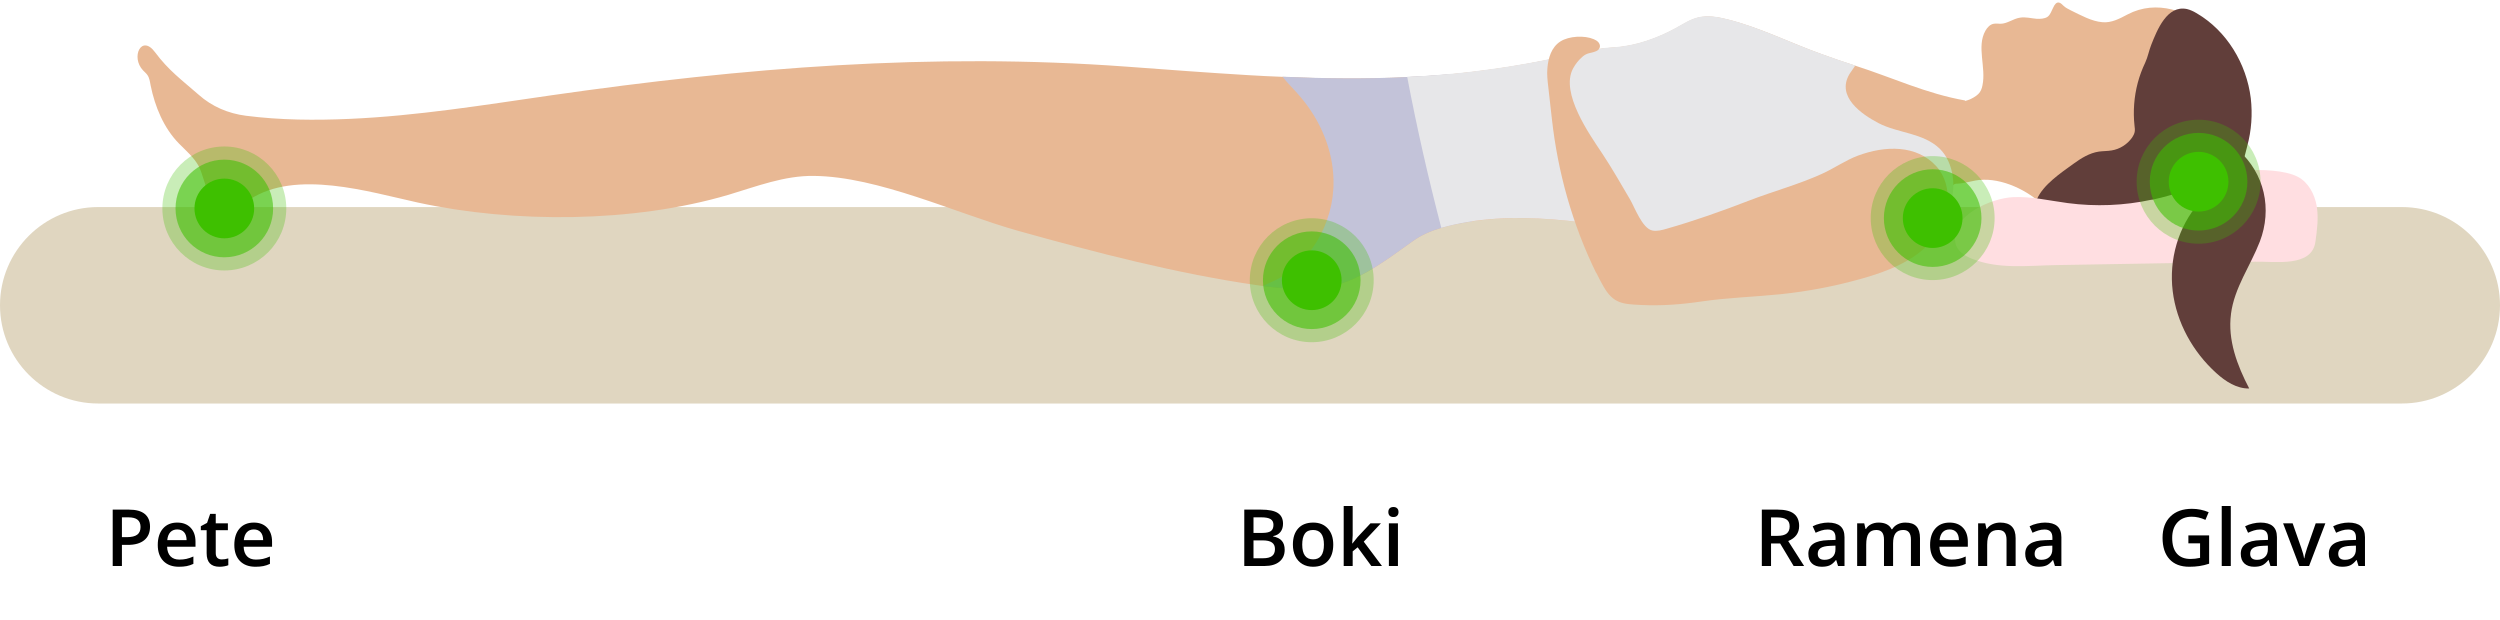 <svg width="395" height="98" viewBox="0 0 395 98" fill="none" xmlns="http://www.w3.org/2000/svg">
<path d="M15.509 63.754H379.491C388.05 63.754 395 56.799 395 48.234C395 39.67 388.05 32.715 379.491 32.715H15.509C6.95 32.715 0 39.67 0 48.234C0 56.799 6.95 63.754 15.509 63.754Z" fill="#E0D6C0"/>
<path d="M22.594 11.111C22.817 11.357 23.086 11.558 23.287 11.849C23.622 12.319 23.689 12.923 23.801 13.504C24.471 16.814 25.857 20.213 28.27 22.673C29.365 23.791 30.595 24.819 31.354 26.183C32.651 28.509 32.963 34.659 37.008 33.049C37.902 32.691 38.64 32.065 39.444 31.528C46.707 26.72 58.351 30.32 65.994 31.998C81.213 35.307 100.097 35.218 115.137 30.768C119.539 29.448 123.964 27.727 128.568 27.794C138.803 27.883 151.005 33.697 160.861 36.47C173.264 39.936 185.801 43.201 198.584 45.057C198.919 45.102 199.232 45.147 199.545 45.192C211.099 46.735 214.295 44.543 223.256 38.08C224.597 37.119 226.139 36.47 227.726 36.001C228.396 35.799 229.067 35.643 229.737 35.486C230.676 35.285 231.637 35.106 232.575 34.972C243.414 33.362 254.543 35.934 265.494 37.365C272.824 38.349 280.757 38.684 288.11 37.946C292.535 37.499 298.032 36.425 301.854 34.1C305.43 31.931 308.357 28.621 312.447 27.346C312.626 27.279 312.827 27.235 312.961 27.078C313.14 26.854 313.095 26.541 313.028 26.251C312.268 22.762 311.419 19.318 310.48 15.874C304.357 14.801 298.993 12.252 293.183 10.396C291.373 9.814 289.585 9.21 287.819 8.562C282.88 6.795 278.076 4.358 272.98 3.083C271.461 2.703 269.896 2.412 268.377 2.77C267.103 3.061 266.008 3.799 264.868 4.425C261.851 6.08 258.342 7.332 254.901 7.511C251.303 7.712 247.861 8.763 244.308 9.501C240.33 10.306 236.307 10.932 232.262 11.402C231.145 11.536 230.05 11.648 228.933 11.76C226.742 11.939 224.552 12.095 222.362 12.185C215.792 12.52 209.222 12.431 202.651 12.14C200.841 12.073 199.009 11.983 197.198 11.871C190.807 11.491 184.393 10.999 178.002 10.53C147.228 8.271 117.506 10.686 87.023 15.069C76.475 16.59 65.904 18.312 55.244 18.782C49.791 19.027 44.294 18.983 38.863 18.29C36.07 17.932 33.477 16.836 31.377 14.957C28.74 12.654 26.616 11.111 24.494 8.249C22.348 5.342 20.605 9.054 22.616 11.134L22.594 11.111Z" fill="#E8B894"/>
<path d="M199.545 45.193C211.099 46.736 214.294 44.544 223.256 38.081C224.597 37.12 226.139 36.471 227.726 36.002C228.396 35.8 229.066 35.644 229.737 35.487C230.675 35.286 231.636 35.107 232.575 34.973C232.709 33.117 232.664 31.238 232.597 29.427C232.396 24.082 231.972 18.604 229.849 13.662C229.558 13.013 229.245 12.364 228.91 11.738C226.72 11.917 224.53 12.074 222.34 12.163C215.769 12.499 209.199 12.409 202.629 12.118C203.478 13.214 204.618 14.265 205.512 15.361C208.618 19.028 210.629 23.702 210.696 28.532C210.831 35.264 206.875 42.084 200.662 44.656C200.305 44.812 199.925 44.991 199.545 45.193Z" fill="#C3C3D9"/>
<path d="M312.782 28.421C311.083 28.6 308.245 29.807 307.284 28.197C304.737 23.904 300.714 20.728 297.518 16.904C297.317 16.68 297.138 16.434 296.959 16.189C299.82 15.898 302.323 16.054 305.139 16.189C307.485 16.3 310.681 16.591 312.558 14.869C312.938 14.511 313.139 13.997 313.229 13.483C313.832 10.62 312.268 7.378 313.698 4.851C313.989 4.336 314.436 3.844 315.017 3.755C315.352 3.688 315.732 3.755 316.067 3.755C317.14 3.755 318.078 2.95 319.151 2.793C320.045 2.637 320.916 2.905 321.81 2.972C322.369 2.995 323.04 2.972 323.509 2.659C323.978 2.324 324.157 1.653 324.425 1.161C324.604 0.758 324.894 0.334 325.297 0.401C325.587 0.445 325.788 0.691 326.012 0.893C326.347 1.228 326.794 1.429 327.219 1.653C328.738 2.391 330.481 3.375 332.18 3.509C333.632 3.643 334.929 2.928 336.158 2.279C338.46 1.071 340.873 0.937 343.153 1.496C346.08 2.212 348.807 4.135 350.751 6.55C354.572 11.336 355.265 18.224 353.299 23.904C353.142 24.351 352.963 24.798 352.785 25.201C351.064 29.203 348.069 32.602 344.426 34.973C343.667 35.465 342.885 35.89 342.035 36.203C341.186 36.494 340.27 36.605 339.376 36.717C336.471 37.03 333.521 37.12 330.638 36.561C327.777 36.002 324.984 34.749 322.972 32.625C320.581 30.12 316.246 28.063 312.759 28.443L312.782 28.421Z" fill="#E8B894"/>
<path d="M222.34 12.162C223.86 20.168 225.67 28.107 227.726 36C228.396 35.799 229.067 35.643 229.737 35.486C241.47 32.892 253.582 35.799 265.494 37.364C268.645 37.767 271.796 38.08 274.969 38.17C277.763 38.237 280.735 37.678 283.439 38.281C289.16 39.556 295.485 38.706 301.094 37.186C303.82 36.448 306.748 35.24 307.932 32.668C309.229 29.873 308.715 25.669 306.48 23.5C303.865 20.973 299.887 21.062 296.803 19.452C294.166 18.066 290.076 15.293 292.222 11.692C292.49 11.245 292.87 10.798 293.138 10.351C291.328 9.769 289.54 9.165 287.775 8.517C282.836 6.75 278.031 4.313 272.936 3.038C271.416 2.658 269.852 2.367 268.332 2.725C267.058 3.016 265.963 3.754 264.823 4.38C261.806 6.035 258.298 7.287 254.856 7.466C251.258 7.667 247.817 8.718 244.263 9.456C240.285 10.261 236.263 10.887 232.218 11.357C228.932 11.737 225.625 12.005 222.318 12.14L222.34 12.162Z" fill="#E7E7E9"/>
<path d="M252.219 43.112C252.577 43.828 252.934 44.543 253.336 45.236C254.901 47.987 256.398 48.054 259.326 48.188C262.521 48.345 265.695 48.099 268.868 47.629C272.98 47.026 277.159 46.914 281.294 46.489C285.629 46.042 289.942 45.214 294.144 44.029C298.256 42.866 302.479 41.256 305.251 37.991C308.022 34.726 308.804 29.426 305.921 26.251C302.815 22.852 297.853 22.986 293.54 24.596C291.574 25.334 289.808 26.586 287.886 27.458C284.266 29.113 280.221 30.209 276.489 31.64C272.153 33.317 267.751 34.883 263.281 36.157C262.566 36.359 261.829 36.56 261.091 36.426C259.46 36.113 258.275 32.714 257.493 31.416C256.085 29.024 254.7 26.586 253.158 24.261C251.146 21.242 246.498 14.689 248.532 10.843C248.911 10.127 249.425 9.479 250.029 8.965C250.789 8.294 251.325 8.45 252.174 8.092C252.465 7.981 252.711 7.735 252.778 7.444C252.845 7.176 252.711 6.863 252.532 6.661C252.353 6.46 252.085 6.303 251.817 6.192C250.364 5.566 247.906 5.677 246.543 6.549C245.112 7.466 244.621 9.166 244.487 10.776C244.397 11.738 244.509 12.722 244.621 13.683C244.822 15.405 245.001 17.105 245.202 18.826C246.14 27.257 248.442 35.442 252.174 43.09L252.219 43.112Z" fill="#E8B894"/>
<path d="M321.855 31.439C322.257 31.774 322.637 32.199 322.995 32.602C325.006 34.726 327.8 35.979 330.66 36.538C333.543 37.097 336.493 36.985 339.398 36.694C340.292 36.582 341.208 36.471 342.058 36.18C346.326 34.771 350.192 31.797 353.03 28.331C354.215 26.877 354.595 24.864 355.064 23.076C355.735 20.616 355.913 18.044 355.623 15.517C354.952 10.061 351.824 4.872 347.086 2.1C346.594 1.809 346.103 1.563 345.544 1.429C342.393 0.758 340.829 4.738 339.912 7.042C339.532 7.981 339.376 8.965 338.951 9.882C338.46 10.91 338.057 11.984 337.767 13.079C337.186 15.271 337.007 17.597 337.253 19.855C337.298 20.191 337.342 20.526 337.275 20.862C337.208 21.175 337.052 21.465 336.873 21.734C336.113 22.807 334.929 23.567 333.632 23.769C332.984 23.881 332.314 23.858 331.643 23.948C330.124 24.171 328.783 25.021 327.554 25.916C325.61 27.324 322.838 29.18 321.855 31.439Z" fill="#613E3A"/>
<path d="M339.979 31.574C341.968 31.149 343.935 30.59 345.835 29.852C348.785 28.734 351.757 27.213 354.93 26.945C357.165 26.744 361.031 26.878 363.042 27.929C364.719 28.801 365.702 30.657 366.037 32.536C366.35 34.414 366.104 36.315 365.836 38.194C365.277 42.286 359.467 41.279 356.293 41.347L324.939 41.883C320.47 41.95 315.821 42.599 311.553 40.877C310.391 40.407 309.184 39.625 308.96 38.395C308.111 33.967 314.749 31.306 318.056 31.149C320.961 31.015 323.822 31.708 326.705 32.089C331.107 32.67 335.622 32.491 339.957 31.552L339.979 31.574Z" fill="#FFDEE1"/>
<path d="M352.494 49.642C351.958 53.712 353.477 57.76 355.377 61.382C353.41 61.427 351.623 60.264 350.17 58.945C346.46 55.59 343.89 50.961 343.287 45.997C342.683 41.032 344.136 35.822 347.443 32.065C348.539 30.835 349.902 29.717 350.662 28.219C351.444 26.676 350.662 24.954 351.22 23.634C351.824 22.181 352.405 22.606 353.612 23.679C357.835 27.414 359.02 33.049 357.053 38.17C355.578 41.994 353.03 45.438 352.494 49.597V49.642Z" fill="#613E3A"/>
<path opacity="0.28" d="M35.444 42.732C40.85 42.732 45.232 38.347 45.232 32.937C45.232 27.528 40.85 23.143 35.444 23.143C30.038 23.143 25.655 27.528 25.655 32.937C25.655 38.347 30.038 42.732 35.444 42.732Z" fill="#3EC000"/>
<path opacity="0.56" d="M35.444 40.653C39.702 40.653 43.154 37.199 43.154 32.938C43.154 28.677 39.702 25.223 35.444 25.223C31.186 25.223 27.734 28.677 27.734 32.938C27.734 37.199 31.186 40.653 35.444 40.653Z" fill="#3EC000"/>
<path d="M35.444 37.656C38.048 37.656 40.159 35.543 40.159 32.937C40.159 30.331 38.048 28.219 35.444 28.219C32.839 28.219 30.728 30.331 30.728 32.937C30.728 35.543 32.839 37.656 35.444 37.656Z" fill="#3EC000"/>
<path opacity="0.28" d="M207.254 54.071C212.66 54.071 217.043 49.686 217.043 44.276C217.043 38.867 212.66 34.481 207.254 34.481C201.848 34.481 197.466 38.867 197.466 44.276C197.466 49.686 201.848 54.071 207.254 54.071Z" fill="#3EC000"/>
<path opacity="0.56" d="M207.255 51.992C211.513 51.992 214.965 48.538 214.965 44.277C214.965 40.016 211.513 36.562 207.255 36.562C202.996 36.562 199.545 40.016 199.545 44.277C199.545 48.538 202.996 51.992 207.255 51.992Z" fill="#3EC000"/>
<path d="M207.254 48.995C209.859 48.995 211.97 46.882 211.97 44.276C211.97 41.67 209.859 39.558 207.254 39.558C204.65 39.558 202.539 41.67 202.539 44.276C202.539 46.882 204.65 48.995 207.254 48.995Z" fill="#3EC000"/>
<path opacity="0.28" d="M305.362 44.254C310.768 44.254 315.15 39.868 315.15 34.459C315.15 29.049 310.768 24.664 305.362 24.664C299.956 24.664 295.573 29.049 295.573 34.459C295.573 39.868 299.956 44.254 305.362 44.254Z" fill="#3EC000"/>
<path opacity="0.56" d="M305.362 42.174C309.62 42.174 313.072 38.72 313.072 34.459C313.072 30.198 309.62 26.744 305.362 26.744C301.104 26.744 297.652 30.198 297.652 34.459C297.652 38.72 301.104 42.174 305.362 42.174Z" fill="#3EC000"/>
<path d="M305.362 39.178C307.966 39.178 310.077 37.066 310.077 34.46C310.077 31.854 307.966 29.741 305.362 29.741C302.757 29.741 300.646 31.854 300.646 34.46C300.646 37.066 302.757 39.178 305.362 39.178Z" fill="#3EC000"/>
<path opacity="0.28" d="M347.376 38.507C352.782 38.507 357.165 34.121 357.165 28.712C357.165 23.302 352.782 18.917 347.376 18.917C341.97 18.917 337.588 23.302 337.588 28.712C337.588 34.121 341.97 38.507 347.376 38.507Z" fill="#3EC000"/>
<path opacity="0.56" d="M347.376 36.427C351.635 36.427 355.086 32.973 355.086 28.712C355.086 24.451 351.635 20.997 347.376 20.997C343.118 20.997 339.666 24.451 339.666 28.712C339.666 32.973 343.118 36.427 347.376 36.427Z" fill="#3EC000"/>
<path d="M347.376 33.43C349.981 33.43 352.092 31.318 352.092 28.712C352.092 26.106 349.981 23.993 347.376 23.993C344.772 23.993 342.661 26.106 342.661 28.712C342.661 31.318 344.772 33.43 347.376 33.43Z" fill="#3EC000"/>
<path d="M23.703 83.213C23.703 84.143 23.398 84.856 22.789 85.351C22.18 85.847 21.313 86.094 20.189 86.094H19.263V89.426H17.807V80.521H20.371C21.484 80.521 22.316 80.749 22.868 81.203C23.425 81.658 23.703 82.328 23.703 83.213ZM19.263 84.87H20.036C20.783 84.87 21.332 84.74 21.681 84.48C22.03 84.22 22.205 83.814 22.205 83.262C22.205 82.75 22.048 82.369 21.736 82.117C21.423 81.865 20.936 81.739 20.274 81.739H19.263V84.87ZM28.271 89.548C27.223 89.548 26.403 89.243 25.81 88.634C25.221 88.021 24.927 87.178 24.927 86.106C24.927 85.006 25.201 84.141 25.749 83.512C26.297 82.882 27.051 82.568 28.009 82.568C28.898 82.568 29.601 82.838 30.116 83.378C30.632 83.918 30.89 84.661 30.89 85.607V86.38H26.401C26.421 87.034 26.598 87.538 26.931 87.891C27.264 88.24 27.733 88.415 28.338 88.415C28.736 88.415 29.105 88.378 29.446 88.305C29.791 88.228 30.161 88.102 30.555 87.927V89.091C30.206 89.257 29.852 89.375 29.495 89.444C29.138 89.513 28.73 89.548 28.271 89.548ZM28.009 83.652C27.554 83.652 27.189 83.796 26.913 84.084C26.641 84.373 26.478 84.793 26.425 85.345H29.483C29.475 84.789 29.341 84.368 29.081 84.084C28.821 83.796 28.464 83.652 28.009 83.652ZM35.025 88.39C35.375 88.39 35.724 88.336 36.073 88.226V89.304C35.915 89.373 35.71 89.43 35.458 89.475C35.21 89.523 34.952 89.548 34.684 89.548C33.328 89.548 32.65 88.833 32.65 87.404V83.774H31.73V83.14L32.717 82.616L33.204 81.191H34.087V82.689H36.006V83.774H34.087V87.379C34.087 87.725 34.173 87.98 34.343 88.147C34.518 88.309 34.745 88.39 35.025 88.39ZM40.367 89.548C39.319 89.548 38.499 89.243 37.906 88.634C37.318 88.021 37.023 87.178 37.023 86.106C37.023 85.006 37.297 84.141 37.845 83.512C38.394 82.882 39.147 82.568 40.105 82.568C40.994 82.568 41.697 82.838 42.212 83.378C42.728 83.918 42.986 84.661 42.986 85.607V86.38H38.497C38.517 87.034 38.694 87.538 39.027 87.891C39.36 88.24 39.829 88.415 40.434 88.415C40.832 88.415 41.201 88.378 41.542 88.305C41.888 88.228 42.257 88.102 42.651 87.927V89.091C42.302 89.257 41.949 89.375 41.591 89.444C41.234 89.513 40.826 89.548 40.367 89.548ZM40.105 83.652C39.65 83.652 39.285 83.796 39.009 84.084C38.737 84.373 38.574 84.793 38.521 85.345H41.579C41.571 84.789 41.437 84.368 41.177 84.084C40.917 83.796 40.56 83.652 40.105 83.652Z" fill="black"/>
<path d="M196.597 80.521H199.24C200.466 80.521 201.351 80.7 201.895 81.057C202.444 81.415 202.718 81.979 202.718 82.75C202.718 83.27 202.584 83.703 202.316 84.048C202.048 84.393 201.662 84.61 201.158 84.699V84.76C201.784 84.878 202.243 85.112 202.535 85.461C202.831 85.806 202.98 86.275 202.98 86.868C202.98 87.668 202.699 88.295 202.139 88.75C201.583 89.2 200.807 89.426 199.812 89.426H196.597V80.521ZM198.052 84.2H199.453C200.062 84.2 200.507 84.105 200.787 83.914C201.067 83.719 201.207 83.39 201.207 82.927C201.207 82.509 201.055 82.206 200.75 82.019C200.45 81.833 199.971 81.739 199.313 81.739H198.052V84.2ZM198.052 85.382V88.202H199.599C200.208 88.202 200.667 88.086 200.976 87.854C201.288 87.619 201.445 87.249 201.445 86.746C201.445 86.283 201.286 85.94 200.97 85.717C200.653 85.493 200.172 85.382 199.526 85.382H198.052ZM210.654 86.046C210.654 87.146 210.372 88.005 209.807 88.622C209.243 89.239 208.457 89.548 207.45 89.548C206.821 89.548 206.264 89.406 205.781 89.121C205.298 88.837 204.927 88.429 204.667 87.897C204.407 87.365 204.277 86.748 204.277 86.046C204.277 84.953 204.557 84.1 205.117 83.487C205.678 82.874 206.467 82.568 207.487 82.568C208.461 82.568 209.233 82.882 209.801 83.512C210.37 84.137 210.654 84.982 210.654 86.046ZM205.751 86.046C205.751 87.601 206.325 88.378 207.474 88.378C208.611 88.378 209.18 87.601 209.18 86.046C209.18 84.507 208.607 83.737 207.462 83.737C206.861 83.737 206.425 83.936 206.153 84.334C205.885 84.732 205.751 85.302 205.751 86.046ZM213.687 85.869L214.497 84.858L216.531 82.689H218.182L215.471 85.583L218.352 89.426H216.671L214.509 86.472L213.723 87.117V89.426H212.304V79.949H213.723V84.572L213.65 85.869H213.687ZM220.874 89.426H219.443V82.689H220.874V89.426ZM219.357 80.905C219.357 80.649 219.426 80.452 219.564 80.314C219.707 80.176 219.908 80.107 220.167 80.107C220.419 80.107 220.614 80.176 220.752 80.314C220.894 80.452 220.965 80.649 220.965 80.905C220.965 81.149 220.894 81.341 220.752 81.484C220.614 81.622 220.419 81.691 220.167 81.691C219.908 81.691 219.707 81.622 219.564 81.484C219.426 81.341 219.357 81.149 219.357 80.905Z" fill="black"/>
<path d="M279.824 84.663H280.835C281.513 84.663 282.005 84.537 282.309 84.285C282.614 84.034 282.766 83.66 282.766 83.165C282.766 82.661 282.602 82.3 282.273 82.08C281.944 81.861 281.448 81.751 280.786 81.751H279.824V84.663ZM279.824 85.869V89.426H278.368V80.521H280.884C282.033 80.521 282.884 80.736 283.436 81.167C283.988 81.597 284.264 82.247 284.264 83.116C284.264 84.224 283.688 85.014 282.535 85.485L285.05 89.426H283.393L281.262 85.869H279.824ZM290.41 89.426L290.123 88.488H290.075C289.75 88.898 289.423 89.178 289.094 89.328C288.765 89.475 288.343 89.548 287.827 89.548C287.165 89.548 286.648 89.369 286.274 89.012C285.905 88.654 285.72 88.149 285.72 87.495C285.72 86.801 285.978 86.277 286.493 85.924C287.009 85.57 287.795 85.377 288.851 85.345L290.014 85.308V84.949C290.014 84.519 289.912 84.198 289.709 83.987C289.51 83.772 289.2 83.664 288.777 83.664C288.432 83.664 288.101 83.715 287.785 83.816C287.468 83.918 287.163 84.038 286.871 84.176L286.408 83.152C286.774 82.962 287.174 82.817 287.608 82.72C288.042 82.618 288.453 82.568 288.838 82.568C289.695 82.568 290.341 82.754 290.775 83.128C291.214 83.502 291.433 84.088 291.433 84.888V89.426H290.41ZM288.278 88.451C288.798 88.451 289.214 88.307 289.527 88.019C289.843 87.727 290.002 87.318 290.002 86.795V86.21L289.137 86.246C288.463 86.271 287.971 86.385 287.663 86.588C287.358 86.787 287.206 87.093 287.206 87.507C287.206 87.808 287.295 88.041 287.474 88.208C287.653 88.37 287.921 88.451 288.278 88.451ZM299.107 89.426H297.67V85.272C297.67 84.756 297.572 84.373 297.377 84.121C297.183 83.865 296.878 83.737 296.464 83.737C295.912 83.737 295.506 83.918 295.246 84.279C294.99 84.636 294.862 85.233 294.862 86.07V89.426H293.431V82.689H294.551L294.752 83.573H294.825C295.012 83.252 295.282 83.004 295.636 82.83C295.993 82.655 296.385 82.568 296.811 82.568C297.846 82.568 298.533 82.921 298.87 83.627H298.967C299.166 83.294 299.446 83.035 299.808 82.848C300.169 82.661 300.583 82.568 301.05 82.568C301.854 82.568 302.439 82.771 302.804 83.177C303.174 83.583 303.358 84.202 303.358 85.034V89.426H301.927V85.272C301.927 84.756 301.828 84.373 301.629 84.121C301.434 83.865 301.129 83.737 300.715 83.737C300.159 83.737 299.751 83.912 299.491 84.261C299.235 84.606 299.107 85.138 299.107 85.857V89.426ZM308.298 89.548C307.25 89.548 306.43 89.243 305.837 88.634C305.249 88.021 304.954 87.178 304.954 86.106C304.954 85.006 305.228 84.141 305.776 83.512C306.325 82.882 307.078 82.568 308.036 82.568C308.925 82.568 309.628 82.838 310.143 83.378C310.659 83.918 310.917 84.661 310.917 85.607V86.38H306.428C306.448 87.034 306.625 87.538 306.958 87.891C307.291 88.24 307.76 88.415 308.365 88.415C308.763 88.415 309.132 88.378 309.474 88.305C309.819 88.228 310.188 88.102 310.582 87.927V89.091C310.233 89.257 309.88 89.375 309.522 89.444C309.165 89.513 308.757 89.548 308.298 89.548ZM308.036 83.652C307.581 83.652 307.216 83.796 306.94 84.084C306.668 84.373 306.505 84.793 306.453 85.345H309.51C309.502 84.789 309.368 84.368 309.108 84.084C308.848 83.796 308.491 83.652 308.036 83.652ZM318.469 89.426H317.032V85.284C317.032 84.764 316.926 84.377 316.715 84.121C316.508 83.865 316.177 83.737 315.723 83.737C315.118 83.737 314.675 83.916 314.395 84.273C314.115 84.63 313.975 85.229 313.975 86.07V89.426H312.543V82.689H313.664L313.865 83.573H313.938C314.141 83.252 314.429 83.004 314.803 82.83C315.176 82.655 315.591 82.568 316.045 82.568C317.661 82.568 318.469 83.39 318.469 85.034V89.426ZM324.676 89.426L324.39 88.488H324.341C324.016 88.898 323.689 89.178 323.36 89.328C323.031 89.475 322.609 89.548 322.093 89.548C321.432 89.548 320.914 89.369 320.54 89.012C320.171 88.654 319.986 88.149 319.986 87.495C319.986 86.801 320.244 86.277 320.76 85.924C321.275 85.57 322.061 85.377 323.117 85.345L324.28 85.308V84.949C324.28 84.519 324.178 84.198 323.975 83.987C323.776 83.772 323.466 83.664 323.044 83.664C322.698 83.664 322.367 83.715 322.051 83.816C321.734 83.918 321.43 84.038 321.137 84.176L320.674 83.152C321.04 82.962 321.44 82.817 321.874 82.72C322.309 82.618 322.719 82.568 323.104 82.568C323.961 82.568 324.607 82.754 325.041 83.128C325.48 83.502 325.699 84.088 325.699 84.888V89.426H324.676ZM322.544 88.451C323.064 88.451 323.48 88.307 323.793 88.019C324.109 87.727 324.268 87.318 324.268 86.795V86.21L323.403 86.246C322.729 86.271 322.238 86.385 321.929 86.588C321.624 86.787 321.472 87.093 321.472 87.507C321.472 87.808 321.561 88.041 321.74 88.208C321.919 88.37 322.187 88.451 322.544 88.451Z" fill="black"/>
<path d="M345.765 84.596H349.042V89.066C348.506 89.241 347.99 89.365 347.495 89.438C347.003 89.511 346.471 89.548 345.899 89.548C344.551 89.548 343.511 89.15 342.781 88.354C342.05 87.554 341.684 86.427 341.684 84.974C341.684 83.54 342.096 82.419 342.921 81.612C343.745 80.799 344.88 80.393 346.325 80.393C347.255 80.393 348.136 80.572 348.969 80.929L348.457 82.141C347.734 81.808 347.012 81.642 346.289 81.642C345.339 81.642 344.587 81.94 344.035 82.537C343.483 83.134 343.207 83.95 343.207 84.986C343.207 86.074 343.455 86.902 343.95 87.471C344.449 88.035 345.166 88.317 346.1 88.317C346.571 88.317 347.074 88.258 347.61 88.141V85.844H345.765V84.596ZM352.465 89.426H351.033V79.949H352.465V89.426ZM358.732 89.426L358.446 88.488H358.397C358.072 88.898 357.745 89.178 357.416 89.328C357.088 89.475 356.665 89.548 356.15 89.548C355.488 89.548 354.97 89.369 354.596 89.012C354.227 88.654 354.042 88.149 354.042 87.495C354.042 86.801 354.3 86.277 354.816 85.924C355.331 85.57 356.117 85.377 357.173 85.345L358.336 85.308V84.949C358.336 84.519 358.235 84.198 358.032 83.987C357.833 83.772 357.522 83.664 357.1 83.664C356.755 83.664 356.424 83.715 356.107 83.816C355.79 83.918 355.486 84.038 355.193 84.176L354.73 83.152C355.096 82.962 355.496 82.817 355.93 82.72C356.365 82.618 356.775 82.568 357.161 82.568C358.017 82.568 358.663 82.754 359.097 83.128C359.536 83.502 359.755 84.088 359.755 84.888V89.426H358.732ZM356.6 88.451C357.12 88.451 357.536 88.307 357.849 88.019C358.166 87.727 358.324 87.318 358.324 86.795V86.21L357.459 86.246C356.785 86.271 356.294 86.385 355.985 86.588C355.681 86.787 355.528 87.093 355.528 87.507C355.528 87.808 355.618 88.041 355.796 88.208C355.975 88.37 356.243 88.451 356.6 88.451ZM363.288 89.426L360.73 82.689H362.24L363.611 86.606C363.846 87.264 363.988 87.796 364.037 88.202H364.086C364.122 87.909 364.264 87.377 364.512 86.606L365.882 82.689H367.405L364.835 89.426H363.288ZM372.643 89.426L372.357 88.488H372.308C371.983 88.898 371.656 89.178 371.328 89.328C370.999 89.475 370.576 89.548 370.061 89.548C369.399 89.548 368.881 89.369 368.508 89.012C368.138 88.654 367.953 88.149 367.953 87.495C367.953 86.801 368.211 86.277 368.727 85.924C369.242 85.57 370.028 85.377 371.084 85.345L372.247 85.308V84.949C372.247 84.519 372.146 84.198 371.943 83.987C371.744 83.772 371.433 83.664 371.011 83.664C370.666 83.664 370.335 83.715 370.018 83.816C369.701 83.918 369.397 84.038 369.104 84.176L368.642 83.152C369.007 82.962 369.407 82.817 369.841 82.72C370.276 82.618 370.686 82.568 371.072 82.568C371.928 82.568 372.574 82.754 373.009 83.128C373.447 83.502 373.666 84.088 373.666 84.888V89.426H372.643ZM370.511 88.451C371.031 88.451 371.447 88.307 371.76 88.019C372.077 87.727 372.235 87.318 372.235 86.795V86.21L371.37 86.246C370.696 86.271 370.205 86.385 369.896 86.588C369.592 86.787 369.439 87.093 369.439 87.507C369.439 87.808 369.529 88.041 369.707 88.208C369.886 88.37 370.154 88.451 370.511 88.451Z" fill="black"/>
</svg>
